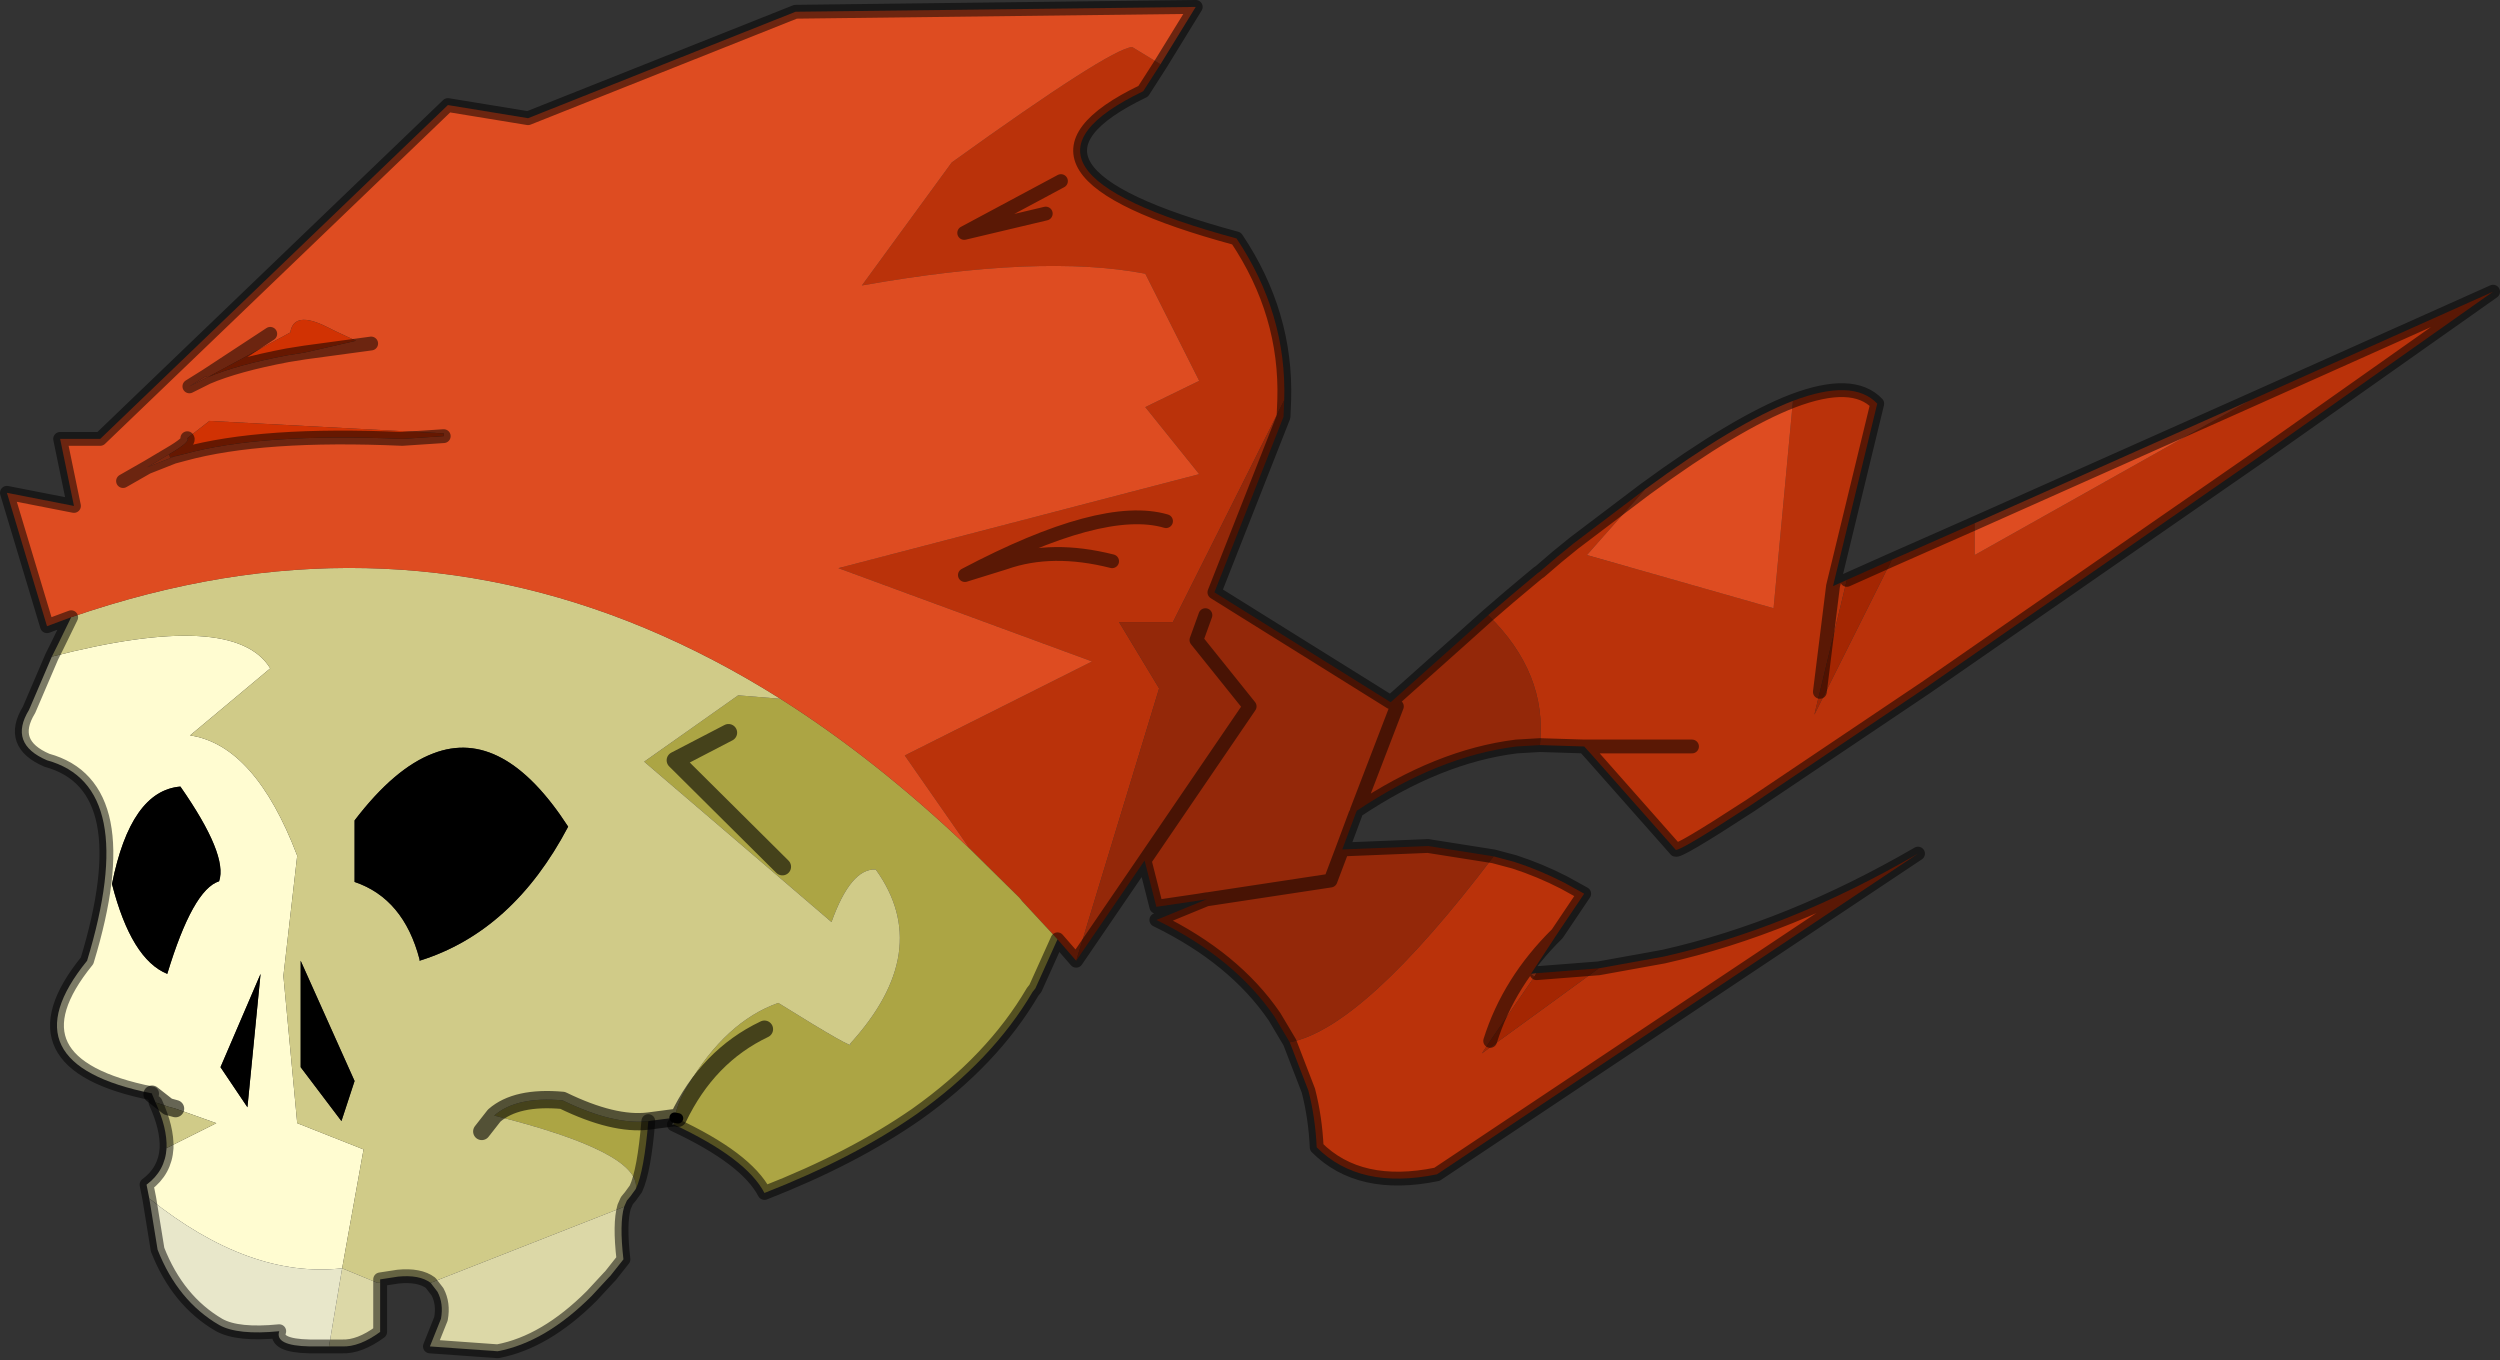 <?xml version="1.0"?>
<svg xmlns="http://www.w3.org/2000/svg" xmlns:xlink="http://www.w3.org/1999/xlink" width="180.85px" height="98.4px"><rect width="100%" height="100%" fill="#333333" stroke="none"/><g transform="matrix(1, 0, 0, 1, -27.05, -25.75)"><use xlink:href="#object-0" width="180.85" height="98.4" transform="matrix(1, 0, 0, 1, 27.05, 25.75)"/></g><defs><g transform="matrix(1, 0, 0, 1, 0.5, 0.5)" id="object-0"><path fill-rule="evenodd" fill="#d13203" fill-opacity="0.851" stroke="none" d="M162.2 28.5L179.85 20.6L163.2 32.35L138.8 49.25L126.15 57.75Q120.7 61.3 120.7 60.95L114.6 54.05L114.1 53.5L110.9 53.4Q111.45 48.2 107.15 44Q108.7 42.65 110.15 41.45L110.75 40.95L110.9 40.85Q112.15 39.75 113.35 38.8L118.5 34.9L114.3 39.65L127.8 43.5L129.2 28.5Q133.55 26.85 135.3 28.7L132.1 41.9L133.1 41.45L131.15 49.55L130.75 51.2L136.35 40L142.35 37.35L142.35 39.65L162.2 28.5M107.55 61.45L109.05 61.85Q110.9 62.45 112.65 63.35L114.1 64.15L112.15 67.05L110.25 69.95L110.5 70.15L107.3 74.8L106.7 75.7L115.15 69.55L119.85 68.7Q128.95 66.65 138.25 61.25L103.45 84.45Q97.85 85.6 94.75 82.5Q94.65 80.35 94.15 78.4L92.8 74.9Q98.15 73.85 107.55 61.45M77.35 69L76 67.45L73.45 64.7L73.25 64.45L69.65 60.9L64.95 54.15L78.5 47.35L60.15 40.6L86.25 33.8L82.35 28.95L86.25 27.05L82.35 19.3Q74.8 17.85 61.85 20.15L68.35 11.25Q79.75 3.05 81.4 2.9L83.45 4.15L82.2 6.1Q70.45 11.75 88.95 16.75Q92.6 22.2 92.4 28.45L84.35 44.5L80.45 44.5L83.35 49.3L77.35 69M112.15 67.05Q108.65 70.5 107.3 74.8Q108.65 70.5 112.15 67.05M121.9 53.5L114.1 53.5L121.9 53.5M131.15 49.55L132.1 41.9L131.15 49.55M75.15 14.95L69.25 16.35L76.25 12.6L69.25 16.35L75.15 14.95M79.95 40.1Q75.6 39 72.2 40.2L69.3 41.1Q79.25 35.85 83.85 37.2Q79.25 35.85 69.3 41.1L72.2 40.2Q75.6 39 79.95 40.1"/><path fill-rule="evenodd" fill="#a42602" fill-opacity="0.851" stroke="none" d="M110.9 53.4L109.2 53.5Q103.55 54.2 97.65 58.15L97.55 58.4L96.6 60.95L102.8 60.7L107.55 61.45Q98.15 73.85 92.8 74.9L91.7 73.05Q88.8 68.8 83.15 66.05L86.8 64.55L86.2 64.65L83.15 65.1L82.3 61.75L77.35 69L83.35 49.3L80.45 44.5L84.35 44.5L92.4 28.45L92.35 29.65L87.35 42.35L100.1 50.3L105.2 45.75L107.15 44Q111.45 48.2 110.9 53.4M86.7 44L86.05 45.8L89.9 50.6L82.3 61.75L89.9 50.6L86.05 45.8L86.7 44M97.65 58.15L100.55 50.6L97.65 58.15M86.2 64.65L95.75 63.2L96.6 60.95L95.75 63.2L86.2 64.65"/><path fill-rule="evenodd" fill="#fb501e" stroke="none" d="M110.25 69.95L110.65 69.9L110.5 70.15L110.25 69.95M11.75 32.35L11.8 32.6L12.15 32.5L12.8 32.35L12.05 32.55L10.15 33.3L11.75 32.35M14.5 26.8L13.2 27.45L14.4 26.7L14.5 26.8"/><path fill-rule="evenodd" fill="#a42602" stroke="none" d="M110.65 69.9L115.15 69.55L106.7 75.7L107.3 74.8L110.5 70.15L110.65 69.9M133.1 41.45L136.35 40L130.75 51.2L131.15 49.55L133.1 41.45"/><path fill-rule="evenodd" fill="#aca544" stroke="none" d="M76 67.45L74.4 71L74.2 71.25Q71.3 76.2 65.8 80.1Q61.2 83.3 54.8 85.8Q53.5 83.3 48.25 80.85L48.25 80.65L48.55 80.4L48.3 80.35Q48.55 79.15 49.25 78.05Q52 73.4 55.8 72.05Q61.5 75.6 61 75Q67.1 68.3 62.85 62.4Q61.05 62.3 59.65 66.2L46.1 54.6L52.9 49.8L55.95 50.05Q62.9 54.45 69.65 60.9L73.25 64.45L73.45 64.7L76 67.45M46.4 80.6Q46.1 84.2 45.5 85.5Q45.85 82.85 35.25 80.2Q36.85 78.8 40.2 79.1Q43.9 80.9 46.4 80.6M56.1 62.2L48.35 54.5L52.2 52.5L48.35 54.5L56.1 62.2M54.8 73.95Q50.7 75.9 48.55 80.4Q50.7 75.9 54.8 73.95"/><path fill-rule="evenodd" fill="#fffcd1" stroke="none" d="M48.25 80.85L48.1 80.85L48.25 80.65L48.25 80.85M10.3 86.2L10.1 85.2Q11.45 84.2 11.55 82.55L15.15 80.75L12.2 79.7L11.65 79.55L10.5 78.65L10.75 79.25L11.65 79.55L10.5 78.65L10.5 78.6Q-0.25 76.45 5.8 69Q9.65 56.35 2.9 54.5Q0.1 53.3 1.6 50.85L3.25 47Q16.45 43.6 19.05 47.85L13.25 52.7Q17.95 53.4 21 61.4L20 70.1L21 80.75L25.8 82.65L24.25 91.25Q17.55 92 10.3 86.2M12.55 56.4Q8.95 56.7 7.6 63.45Q9 68.9 11.6 69.95Q13.45 63.85 15.35 63.25Q16 61.35 12.55 56.4M15.45 76.7L17.4 79.6L18.35 69.95L15.45 76.7"/><path fill-rule="evenodd" fill="#d0cb88" stroke="none" d="M48.3 80.35L46.4 80.6Q43.9 80.9 40.2 79.1Q36.85 78.8 35.25 80.2Q45.85 82.85 45.5 85.5L45.1 86.05L44.85 86.35L44.65 86.8L30.65 92.3Q29.85 91.7 28.3 91.85L27 92.05L27 92.3L26.8 92.3L24.25 91.25L25.8 82.65L21 80.75L20 70.1L21 61.4Q17.95 53.4 13.25 52.7L19.05 47.85Q16.45 43.6 3.25 47L3.65 46.2L4.65 44.15Q10.15 42.25 15.55 41.35Q36.65 37.9 55.95 50.05L52.9 49.8L46.1 54.6L59.65 66.2Q61.05 62.3 62.85 62.4Q67.1 68.3 61 75Q61.5 75.6 55.8 72.05Q52 73.4 49.25 78.05Q48.55 79.15 48.3 80.35M11.55 82.55Q11.6 81.1 10.75 79.25L11.65 79.55L12.2 79.7L15.15 80.75L11.55 82.55M25.15 63.3Q28.7 64.5 29.85 68.9L29.85 69Q36.6 66.9 40.6 59.3Q35.9 52.05 30.85 54Q28.05 55.05 25.15 58.85L25.15 63.3M34.35 81.35L35.25 80.2L34.35 81.35M25.15 77.7L21.25 69L21.25 76.7L24.2 80.6L25.15 77.7"/><path fill-rule="evenodd" fill="#dcd8a7" stroke="none" d="M44.65 86.8Q44.3 88 44.6 90.6L43.65 91.8L43.55 91.9L42.3 93.25Q38.95 96.6 35.5 97.25L30.6 96.9L31.4 94.9Q31.6 93.8 31.15 92.95L30.65 92.3L44.65 86.8M27 92.3L27 95.85Q25.5 96.95 24.25 96.9L23.3 96.9L24.25 91.25L26.8 92.3L27 92.3"/><path fill-rule="evenodd" fill="#e8e7ca" stroke="none" d="M23.3 96.9L21.9 96.9Q19.35 96.85 19.7 95.8Q16.7 96.1 15.35 95.35Q12.35 93.6 10.9 89.9L10.3 86.2Q17.55 92 24.25 91.25L23.3 96.9"/><path fill-rule="evenodd" fill="#fb501e" fill-opacity="0.851" stroke="none" d="M4.65 44.15L2.9 44.8L0 35.15L4.85 36.1L3.85 31.25L6.75 31.25L31.9 7.1L37.7 8.05L57.05 0.35L86 0L83.45 4.15L81.4 2.9Q79.75 3.05 68.35 11.25L61.85 20.15Q74.8 17.85 82.35 19.3L86.25 27.05L82.35 28.95L86.25 33.8L60.15 40.6L78.5 47.35L64.95 54.15L69.65 60.9Q62.9 54.45 55.95 50.05Q36.65 37.9 15.55 41.35Q10.15 42.25 4.65 44.15M118.5 34.9Q125.05 30.1 129.2 28.5L127.8 43.5L114.3 39.65L118.5 34.9M142.35 37.35L162.2 28.5L142.35 39.65L142.35 37.35M21.55 25L25.25 24.15L23.75 23.45L23.15 23.15Q20.75 21.95 20.5 23.55L14.5 26.8Q16.6 25.9 20.3 25.2L21.55 25L26.35 24.35L21.55 25M31.6 31.05L31.6 30.85L14.65 29.95L13.75 30.65L13.05 31.2Q13.3 31.45 11.75 32.35L10.15 33.3L12.05 32.55L12.8 32.35Q18.45 30.8 28.6 31.25L31.6 31.05M14.4 26.7L13.2 27.45L14.5 26.8L14.4 26.7L19.05 23.65L14.4 26.7M8.4 34.3L10.15 33.3L8.4 34.3"/><path fill-rule="evenodd" fill="#d13203" stroke="none" d="M14.5 26.8L20.5 23.55Q20.75 21.95 23.15 23.15L23.75 23.45L25.25 24.15L21.55 25L20.3 25.2Q16.6 25.9 14.5 26.8M13.05 31.2L13.75 30.65L14.65 29.95L31.6 30.85L31.6 31.05L28.6 31.25Q18.45 30.8 12.8 32.35L12.15 32.5L11.8 32.6L11.75 32.35Q13.3 31.45 13.05 31.2"/><path fill-rule="evenodd" fill="#000000" stroke="none" d="M25.15 63.3L25.15 58.85Q28.05 55.05 30.85 54Q35.9 52.05 40.6 59.3Q36.6 66.9 29.85 69L29.85 68.9Q28.7 64.5 25.15 63.3M12.55 56.4Q16 61.35 15.35 63.25Q13.45 63.85 11.6 69.95Q9 68.9 7.6 63.45Q8.95 56.7 12.55 56.4M15.45 76.7L18.35 69.95L17.4 79.6L15.45 76.7M25.15 77.7L24.2 80.6L21.25 76.7L21.25 69L25.15 77.7"/><path fill="none" stroke="#000000" stroke-opacity="0.514" stroke-width="1" stroke-linecap="round" stroke-linejoin="round" d="M162.2 28.5L179.85 20.6L163.2 32.35L138.8 49.25L126.15 57.75Q120.7 61.3 120.7 60.95L114.6 54.05L114.1 53.5L110.9 53.4L109.2 53.5Q103.55 54.2 97.65 58.15L100.55 50.6M97.55 58.4L96.6 60.95L102.8 60.7L107.55 61.45L109.05 61.85Q110.9 62.45 112.65 63.35L114.1 64.15L112.15 67.05Q108.65 70.5 107.3 74.8M110.65 69.9L115.15 69.55L119.85 68.7Q128.95 66.65 138.25 61.25L103.45 84.45Q97.85 85.6 94.75 82.5Q94.65 80.35 94.15 78.4L92.8 74.9L91.7 73.05Q88.8 68.8 83.15 66.05L86.8 64.55L86.2 64.65L83.15 65.1L82.3 61.75L77.35 69L76 67.45L74.4 71L74.2 71.25Q71.3 76.2 65.8 80.1Q61.2 83.3 54.8 85.8Q53.5 83.3 48.25 80.85M46.4 80.6Q46.1 84.2 45.5 85.5L45.1 86.05L44.85 86.35L44.65 86.8Q44.3 88 44.6 90.6L43.65 91.8L43.55 91.9L42.3 93.25Q38.95 96.6 35.5 97.25L30.6 96.9L31.4 94.9Q31.6 93.8 31.15 92.95L30.65 92.3Q29.85 91.7 28.3 91.85L27 92.05L27 92.3L27 95.85Q25.5 96.95 24.25 96.9L23.3 96.9L21.9 96.9Q19.35 96.85 19.7 95.8Q16.7 96.1 15.35 95.35Q12.35 93.6 10.9 89.9L10.3 86.2L10.1 85.2Q11.45 84.2 11.55 82.55Q11.6 81.1 10.75 79.25M10.5 78.65L10.5 78.6Q-0.25 76.45 5.8 69Q9.65 56.35 2.9 54.5Q0.1 53.3 1.6 50.85L3.25 47L3.65 46.2L4.65 44.15L2.9 44.8L0 35.15L4.85 36.1L3.85 31.25L6.75 31.25L31.9 7.1L37.7 8.05L57.05 0.35L86 0L83.45 4.15L82.2 6.1Q70.45 11.75 88.95 16.75Q92.6 22.2 92.4 28.45L92.35 29.65L87.35 42.35L100.1 50.3L105.2 45.75L107.15 44Q108.7 42.65 110.15 41.45L110.75 40.95L110.9 40.85Q112.15 39.75 113.35 38.8L118.5 34.9Q125.05 30.1 129.2 28.5Q133.55 26.85 135.3 28.7L132.1 41.9L131.15 49.55M133.1 41.45L136.35 40L142.35 37.35L162.2 28.5M82.3 61.75L89.9 50.6L86.05 45.8L86.7 44M96.6 60.95L95.75 63.2L86.2 64.65M114.1 53.5L121.9 53.5M76.25 12.6L69.25 16.35L75.15 14.95M83.85 37.2Q79.25 35.85 69.3 41.1L72.2 40.2Q75.6 39 79.95 40.1M14.5 26.8Q16.6 25.9 20.3 25.2L21.55 25L26.35 24.35M13.05 31.2Q13.3 31.45 11.75 32.35L10.15 33.3L12.05 32.55L12.8 32.35Q18.45 30.8 28.6 31.25L31.6 31.05M14.4 26.7L13.2 27.45L14.5 26.8M14.4 26.7L19.05 23.65M10.15 33.3L8.4 34.3"/><path fill="none" stroke="#000000" stroke-width="0.75" stroke-linecap="round" stroke-linejoin="round" d="M48.55 80.4L48.3 80.35"/><path fill="none" stroke="#000000" stroke-opacity="0.6" stroke-width="1.25" stroke-linecap="round" stroke-linejoin="round" d="M48.3 80.35L46.4 80.6Q43.9 80.9 40.2 79.1Q36.85 78.8 35.25 80.2L34.35 81.35M11.65 79.55L12.2 79.7M10.5 78.65L11.65 79.55M52.2 52.5L48.35 54.5L56.1 62.2M48.55 80.4Q50.7 75.9 54.8 73.95"/></g></defs></svg>
